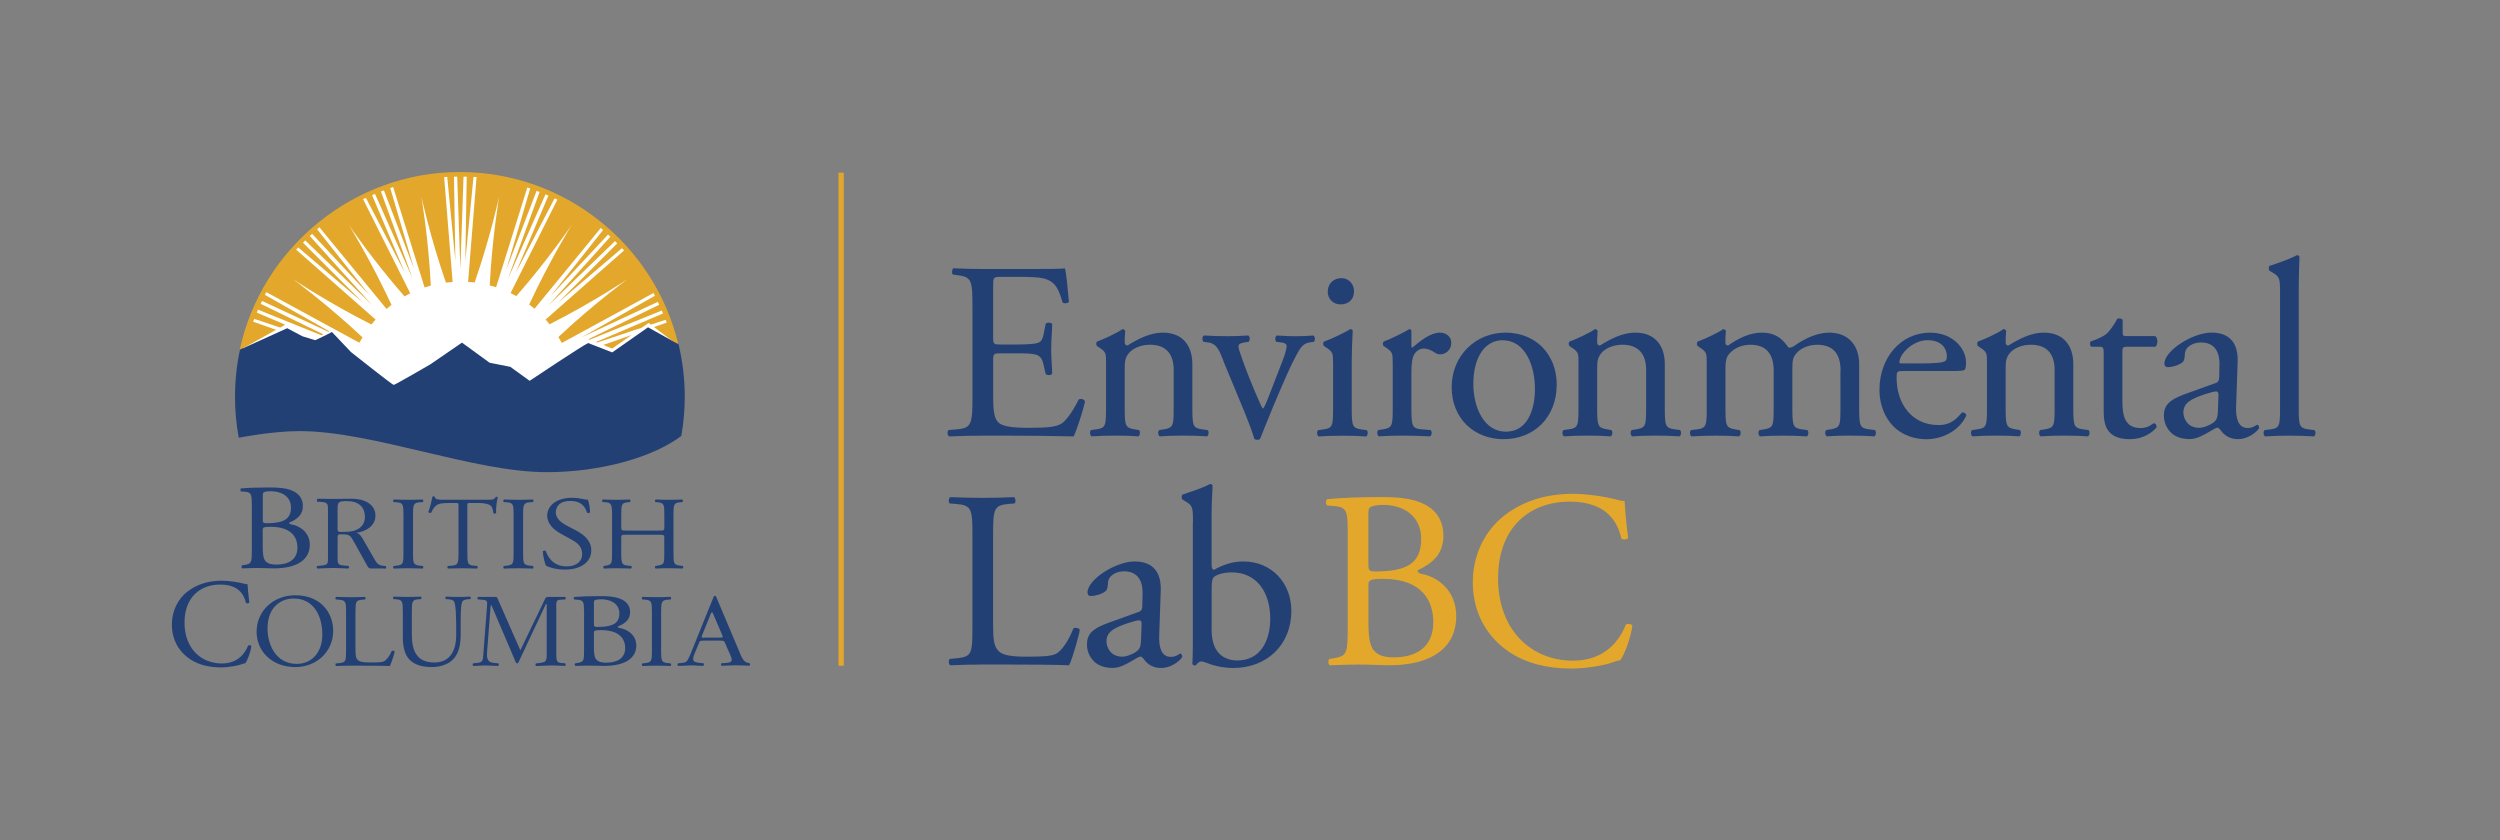 <?xml version="1.0" encoding="utf-8"?>
<!-- Generator: Adobe Illustrator 27.3.1, SVG Export Plug-In . SVG Version: 6.00 Build 0)  -->
<svg version="1.1" id="Program" xmlns="http://www.w3.org/2000/svg" xmlns:xlink="http://www.w3.org/1999/xlink" x="0px" y="0px"
	 width="338.631px" height="113.787px" viewBox="0 0 338.631 113.787"
	 style="enable-background:new 0 0 338.631 113.787;" xml:space="preserve">
<rect x="0" y="0" width="338.631" height="113.787" fill="#808080" stroke="none"/>
<style type="text/css">
	.st0{fill:none;}
	.st1{fill:#234075;}
	.st2{fill:#E3A82B;}
	.st3{fill:#FFFFFF;}
</style>
<rect class="st0" width="338.631" height="113.787"/>
<g>
	<g>
		<path class="st1" d="M131.719,41.569c0-3.556-0.069-4.069-2.087-4.306l-0.55-0.069
			c-0.206-0.138-0.137-0.75,0.069-0.856C130.619,36.406,131.781,36.438,133.188,36.438h6.431
			c2.188,0,4.206,0,4.619-0.1c0.206,0.581,0.412,3.044,0.55,4.55
			c-0.138,0.206-0.681,0.275-0.856,0.069c-0.513-1.606-0.819-2.806-2.6-3.25
			c-0.719-0.169-1.812-0.206-3.319-0.206h-2.463c-1.025,0-1.025,0.069-1.025,1.369
			v6.838c0,0.956,0.1,0.956,1.131,0.956h1.981c1.438,0,2.494-0.069,2.906-0.206
			c0.412-0.138,0.65-0.344,0.819-1.2l0.275-1.4
			c0.169-0.206,0.75-0.206,0.887,0.031c0,0.819-0.137,2.156-0.137,3.456
			c0,1.231,0.137,2.531,0.137,3.281c-0.137,0.237-0.719,0.237-0.887,0.031
			l-0.306-1.331c-0.137-0.613-0.375-1.131-1.062-1.3
			c-0.481-0.138-1.3-0.169-2.631-0.169H135.656c-1.025,0-1.131,0.031-1.131,0.925
			v4.825c0,1.812,0.1,2.975,0.65,3.556c0.413,0.413,1.131,0.788,4.137,0.788
			c2.631,0,3.625-0.138,4.375-0.513c0.613-0.344,1.538-1.537,2.425-3.319
			c0.238-0.169,0.719-0.069,0.856,0.237c-0.238,1.2-1.094,3.831-1.538,4.756
			c-3.075-0.069-6.119-0.1-9.162-0.1h-3.075c-1.469,0-2.631,0.031-4.65,0.1
			c-0.206-0.1-0.275-0.65-0.069-0.856l1.131-0.1
			c1.95-0.169,2.119-0.681,2.119-4.275v-12.312L131.719,41.569z"/>
		<path class="st1" d="M149.819,49.194c0-1.331,0-1.506-0.925-2.119l-0.306-0.206
			c-0.138-0.138-0.138-0.513,0.031-0.612c0.787-0.275,2.738-1.163,3.419-1.675
			c0.137,0,0.306,0.069,0.375,0.237c-0.069,0.788-0.069,1.3-0.069,1.606
			c0,0.206,0.137,0.375,0.375,0.375c1.438-0.888,3.044-1.744,4.788-1.744
			c2.837,0,4,1.95,4,4.237v5.881c0,2.463,0.069,2.806,1.3,2.975l0.75,0.1
			c0.238,0.169,0.169,0.75-0.069,0.856c-1.025-0.069-2.019-0.1-3.213-0.1
			s-2.256,0.031-3.181,0.1c-0.238-0.1-0.306-0.681-0.069-0.856l0.65-0.1
			c1.262-0.206,1.3-0.513,1.3-2.975v-5.094c0-1.95-0.887-3.387-3.213-3.387
			c-1.3,0-2.425,0.55-2.906,1.2c-0.444,0.581-0.513,1.062-0.513,2.05v5.231
			c0,2.463,0.069,2.769,1.3,2.975l0.613,0.1
			c0.238,0.169,0.169,0.75-0.069,0.856c-0.925-0.069-1.912-0.1-3.113-0.1
			c-1.2,0-2.256,0.031-3.212,0.1c-0.238-0.1-0.306-0.681-0.069-0.856
			l0.719-0.1c1.263-0.169,1.3-0.513,1.3-2.975v-5.987L149.819,49.194z"/>
		<path class="st1" d="M165.731,48.925c-0.513-1.262-0.819-2.362-2.05-2.531l-0.681-0.1
			c-0.206-0.275-0.169-0.75,0.1-0.856c0.856,0.069,2.05,0.1,3.213,0.1
			c0.925,0,1.606-0.031,2.769-0.1c0.238,0.138,0.275,0.681,0.031,0.856
			l-0.413,0.069c-1.063,0.169-1.094,0.344-0.75,1.369
			c0.788,2.362,1.775,4.756,2.563,6.531c0.306,0.681,0.444,0.994,0.55,1.094
			c0.138-0.1,0.375-0.581,0.65-1.3l1.95-5.025
			c0.481-1.2,0.613-1.912,0.613-2.119c0-0.306-0.206-0.444-0.613-0.513
			L172.875,46.3c-0.206-0.237-0.169-0.719,0.069-0.856
			c1.063,0.069,1.913,0.1,2.563,0.1c0.856,0,1.437-0.031,2.394-0.1
			c0.238,0.138,0.275,0.65,0.069,0.856l-0.513,0.069
			c-1.2,0.169-1.506,1.062-2.494,2.975c-0.481,0.925-2.6,5.881-3.144,7.287
			c-0.344,0.856-0.681,1.644-1.131,2.806c-0.069,0.1-0.206,0.138-0.344,0.138
			c-0.169,0-0.344-0.031-0.444-0.138c-0.275-0.956-0.788-2.294-1.3-3.556
			l-2.875-6.944L165.731,48.925z"/>
		<path class="st1" d="M180.562,49.194c0-1.331,0-1.506-0.925-2.119l-0.306-0.206
			c-0.137-0.138-0.137-0.513,0.031-0.612c0.788-0.275,2.738-1.163,3.525-1.675
			c0.169,0,0.306,0.069,0.344,0.206c-0.069,1.2-0.137,2.838-0.137,4.244v6.156
			c0,2.463,0.069,2.806,1.3,2.975l0.719,0.1
			c0.238,0.169,0.169,0.75-0.069,0.856c-1.025-0.069-2.019-0.1-3.213-0.1
			c-1.194,0-2.256,0.031-3.213,0.1c-0.238-0.1-0.306-0.681-0.069-0.856
			l0.719-0.1c1.262-0.169,1.3-0.513,1.3-2.975v-5.987L180.562,49.194z
			 M183.4,39.45c0,1.231-0.856,1.781-1.812,1.781c-1.063,0-1.744-0.788-1.744-1.713
			c0-1.131,0.819-1.844,1.85-1.844c1.031,0,1.712,0.819,1.712,1.781L183.4,39.45z"/>
		<path class="st1" d="M188.644,49.194c0-1.331,0-1.506-0.925-2.119l-0.306-0.206
			c-0.137-0.138-0.137-0.513,0.031-0.612c0.788-0.275,2.6-1.163,3.456-1.675
			c0.169,0.031,0.275,0.1,0.275,0.237v1.981c0,0.169,0.031,0.275,0.1,0.306
			c1.2-0.994,2.5-2.05,3.762-2.05c0.856,0,1.538,0.55,1.538,1.369
			c0,1.131-0.925,1.575-1.469,1.575c-0.344,0-0.512-0.1-0.75-0.237
			c-0.513-0.344-1.025-0.55-1.506-0.55c-0.55,0-0.956,0.306-1.231,0.681
			c-0.344,0.481-0.444,1.469-0.444,2.631v4.65c0,2.463,0.069,2.875,1.369,2.975
			L193.775,58.25c0.238,0.169,0.169,0.75-0.069,0.856
			c-1.606-0.069-2.6-0.1-3.794-0.1s-2.256,0.031-3.144,0.1
			c-0.238-0.1-0.306-0.681-0.069-0.856l0.65-0.1
			c1.262-0.206,1.3-0.512,1.3-2.975v-5.988L188.644,49.194z"/>
		<path class="st1" d="M210.856,52.137c0,4.275-2.944,7.35-7.213,7.35
			c-3.931,0-7.012-2.769-7.012-7.044s3.25-7.388,7.288-7.388
			s6.944,2.875,6.944,7.081L210.856,52.137z M203.5,46.087
			c-2.256,0-3.931,2.156-3.931,5.919c0,3.113,1.4,6.463,4.412,6.463
			s3.931-3.144,3.931-5.781C207.913,49.781,206.75,46.088,203.5,46.087z"/>
		<path class="st1" d="M213.812,49.194c0-1.331,0-1.506-0.925-2.119l-0.306-0.206
			c-0.137-0.138-0.137-0.513,0.031-0.612c0.788-0.275,2.738-1.163,3.419-1.675
			c0.137,0,0.306,0.069,0.375,0.237c-0.069,0.788-0.069,1.3-0.069,1.606
			c0,0.206,0.137,0.375,0.375,0.375c1.438-0.888,3.044-1.744,4.788-1.744
			c2.838,0,4,1.95,4,4.237v5.881c0,2.463,0.069,2.806,1.3,2.975l0.75,0.1
			c0.237,0.169,0.169,0.75-0.069,0.856c-1.025-0.069-2.019-0.1-3.212-0.1
			c-1.194,0-2.256,0.031-3.181,0.1c-0.238-0.1-0.306-0.681-0.069-0.856
			l0.65-0.1c1.262-0.206,1.3-0.513,1.3-2.975v-5.094
			c0-1.95-0.887-3.387-3.213-3.387c-1.3,0-2.425,0.55-2.906,1.2
			c-0.444,0.581-0.512,1.062-0.512,2.05v5.231c0,2.463,0.069,2.769,1.3,2.975
			L218.25,58.25c0.238,0.169,0.169,0.75-0.069,0.856
			c-0.925-0.069-1.913-0.1-3.113-0.1s-2.256,0.031-3.213,0.1
			c-0.238-0.1-0.306-0.681-0.069-0.856l0.719-0.1
			c1.262-0.169,1.3-0.513,1.3-2.975v-5.987L213.812,49.194z"/>
		<path class="st1" d="M249.312,50.225c0-2.325-1.025-3.525-3.181-3.525
			c-1.3,0-2.363,0.581-2.838,1.2c-0.413,0.512-0.513,0.856-0.513,2.05v5.231
			c0,2.463,0.069,2.806,1.3,2.975l0.719,0.1
			c0.238,0.169,0.169,0.75-0.069,0.856c-1.025-0.069-2.019-0.1-3.213-0.1
			c-1.194,0-2.156,0.031-3.113,0.1c-0.238-0.1-0.306-0.681-0.069-0.856
			l0.613-0.1c1.262-0.206,1.3-0.512,1.3-2.975v-4.956
			c0-2.294-1.025-3.525-3.144-3.525c-1.4,0-2.363,0.619-2.875,1.231
			c-0.344,0.413-0.513,0.856-0.513,1.95v5.3c0,2.463,0.069,2.769,1.3,2.975
			l0.613,0.1c0.237,0.169,0.169,0.75-0.069,0.856
			c-0.925-0.069-1.912-0.1-3.113-0.1c-1.2,0-2.256,0.031-3.319,0.1
			c-0.238-0.1-0.306-0.681-0.069-0.856l0.819-0.1
			c1.262-0.169,1.3-0.513,1.3-2.975v-5.987c0-1.331,0-1.506-0.925-2.119
			l-0.306-0.206c-0.137-0.137-0.137-0.512,0.031-0.612
			c0.788-0.275,2.738-1.163,3.419-1.675c0.137,0,0.306,0.069,0.375,0.237
			c-0.069,0.788-0.069,1.3-0.069,1.606c0,0.206,0.137,0.375,0.375,0.375
			c1.3-0.925,2.906-1.744,4.55-1.744s2.669,0.613,3.625,2.019
			c0.306,0.069,0.55-0.069,0.856-0.275c1.369-0.956,3.044-1.744,4.65-1.744
			c2.738,0,4.069,1.881,4.069,4.237v5.881c0,2.463,0.069,2.806,1.3,2.975
			l0.819,0.1c0.238,0.169,0.169,0.75-0.069,0.856
			c-1.131-0.069-2.119-0.1-3.319-0.1c-1.2,0-2.156,0.031-3.113,0.1
			c-0.238-0.1-0.306-0.681-0.069-0.856l0.613-0.1
			c1.269-0.206,1.3-0.513,1.3-2.975V50.219L249.312,50.225z"/>
		<path class="st1" d="M257.825,50.256c-0.887,0-0.925,0.069-0.925,0.925
			c0,3.456,2.019,6.394,5.675,6.394c1.131,0,2.087-0.344,3.144-1.675
			c0.344-0.1,0.581,0.1,0.619,0.413c-1.131,2.325-3.594,3.181-5.369,3.181
			c-2.225,0-3.969-0.956-4.956-2.256c-1.025-1.331-1.438-2.944-1.438-4.444
			c0-4.206,2.769-7.731,6.875-7.731c2.944,0,4.856,2.019,4.856,4.069
			c0,0.481-0.069,0.75-0.137,0.888c-0.1,0.206-0.581,0.237-2.019,0.237h-6.325
			V50.256z M259.944,49.231c2.531,0,3.281-0.138,3.556-0.344
			c0.1-0.069,0.206-0.206,0.206-0.65c0-0.956-0.65-2.156-2.631-2.156
			c-1.981,0-3.763,1.85-3.794,2.975c0,0.069,0,0.169,0.237,0.169h2.425V49.231z"/>
		<path class="st1" d="M269.144,49.194c0-1.331,0-1.506-0.925-2.119l-0.306-0.206
			c-0.138-0.138-0.138-0.513,0.031-0.612c0.788-0.275,2.737-1.163,3.419-1.675
			c0.138,0,0.306,0.069,0.375,0.237c-0.069,0.788-0.069,1.3-0.069,1.606
			c0,0.206,0.138,0.375,0.375,0.375c1.438-0.888,3.044-1.744,4.788-1.744
			c2.837,0,4,1.95,4,4.237v5.881c0,2.463,0.069,2.806,1.3,2.975l0.75,0.1
			c0.238,0.169,0.169,0.75-0.069,0.856c-1.025-0.069-2.019-0.1-3.213-0.1
			s-2.256,0.031-3.181,0.1c-0.237-0.1-0.306-0.681-0.069-0.856l0.65-0.1
			c1.262-0.206,1.3-0.513,1.3-2.975v-5.094c0-1.95-0.888-3.387-3.212-3.387
			c-1.3,0-2.431,0.55-2.906,1.2c-0.444,0.581-0.513,1.062-0.513,2.05v5.231
			c0,2.463,0.069,2.769,1.3,2.975l0.613,0.1
			c0.237,0.169,0.169,0.75-0.069,0.856c-0.925-0.069-1.913-0.1-3.112-0.1
			c-1.2,0-2.256,0.031-3.213,0.1c-0.237-0.1-0.306-0.681-0.069-0.856
			l0.719-0.1c1.263-0.169,1.3-0.513,1.3-2.975v-5.987L269.144,49.194z"/>
		<path class="st1" d="M288.1,46.975c-0.581,0-0.619,0.1-0.619,0.819V54.188
			c0,1.981,0.237,3.794,2.494,3.794c0.344,0,0.65-0.069,0.925-0.169
			c0.306-0.1,0.75-0.481,0.856-0.481c0.275,0,0.413,0.375,0.344,0.581
			c-0.612,0.719-1.844,1.575-3.594,1.575c-2.944,0-3.556-1.644-3.556-3.694v-7.831
			c0-0.925-0.031-0.994-0.719-0.994h-0.956c-0.206-0.138-0.238-0.513-0.1-0.719
			c0.994-0.306,1.85-0.75,2.188-1.062c0.444-0.413,1.094-1.331,1.438-2.019
			c0.169-0.069,0.581-0.069,0.719,0.169V44.875c0,0.613,0.031,0.65,0.619,0.65h3.794
			c0.413,0.306,0.344,1.231,0.031,1.438h-3.862L288.1,46.975z"/>
		<path class="st1" d="M300.019,51.931c0.513-0.169,0.581-0.481,0.581-0.994l0.031-1.575
			c0.031-1.262-0.375-2.975-2.494-2.975c-0.956,0-2.119,0.481-2.188,1.537
			c-0.031,0.55-0.069,0.956-0.344,1.163c-0.513,0.413-1.438,0.65-1.95,0.65
			c-0.306,0-0.481-0.169-0.481-0.481c0-1.781,3.862-4.206,6.362-4.206
			s3.656,1.438,3.556,4L302.888,55c-0.069,1.575,0.238,2.975,1.575,2.975
			c0.344,0,0.65-0.1,0.856-0.206c0.169-0.1,0.344-0.237,0.444-0.237
			C305.9,57.531,306,57.738,306,57.975c0,0.169-1.2,1.506-2.875,1.506
			c-0.819,0-1.644-0.306-2.225-1.062c-0.137-0.206-0.344-0.481-0.55-0.481
			c-0.238,0-0.65,0.306-1.331,0.681c-0.75,0.413-1.506,0.856-2.462,0.856
			s-1.812-0.275-2.394-0.787c-0.65-0.581-1.062-1.438-1.062-2.394
			c0-1.331,0.65-2.119,2.837-2.906l4.069-1.469L300.019,51.931z M297.894,57.95
			c0.681,0,1.744-0.513,2.088-0.856c0.412-0.413,0.412-0.888,0.444-1.606
			l0.069-2.019c0-0.375-0.138-0.444-0.344-0.444s-0.788,0.138-1.4,0.344
			c-2.019,0.681-3.006,1.2-3.006,2.531c0,0.581,0.413,2.05,2.156,2.05H297.894z"
			/>
		<path class="st1" d="M311.369,55.181c0,2.463,0.069,2.806,1.3,2.975l0.819,0.1
			c0.238,0.169,0.169,0.75-0.069,0.856c-1.131-0.069-2.119-0.1-3.319-0.1
			s-2.256,0.031-3.281,0.1c-0.238-0.1-0.306-0.681-0.069-0.856l0.788-0.1
			c1.263-0.169,1.3-0.512,1.3-2.975V39.725c0-2.019-0.031-2.225-1.063-2.838
			l-0.344-0.206c-0.169-0.1-0.169-0.581,0-0.681
			c0.856-0.275,2.462-0.787,3.694-1.438c0.138,0,0.275,0.069,0.344,0.206
			c-0.031,1.025-0.1,2.738-0.1,4.237V55.181z"/>
		<path class="st1" d="M131.719,72.569c0-3.594-0.069-4.137-2.225-4.306l-0.856-0.069
			c-0.206-0.137-0.138-0.75,0.069-0.856C130.619,67.406,131.781,67.438,133.15,67.438
			c1.369,0,2.494-0.031,4.206-0.1c0.206,0.1,0.275,0.719,0.069,0.856
			l-0.819,0.069c-2.019,0.169-2.088,0.719-2.088,4.306V84.469
			c0,2.156,0.1,3.044,0.719,3.694c0.375,0.375,1.025,0.787,3.725,0.787
			c2.906,0,3.625-0.138,4.175-0.444c0.681-0.413,1.575-1.644,2.256-3.387
			c0.206-0.169,0.856-0.031,0.856,0.206c0,0.375-0.956,3.862-1.438,4.787
			c-1.744-0.069-4.994-0.1-8.512-0.1H133.156c-1.438,0-2.531,0.031-4.444,0.1
			c-0.206-0.1-0.275-0.65-0.069-0.856l1.025-0.1
			c1.981-0.206,2.05-0.681,2.05-4.275V72.569z"/>
		<path class="st1" d="M154.15,82.931c0.513-0.169,0.581-0.481,0.581-0.994l0.031-1.575
			c0.031-1.262-0.375-2.975-2.494-2.975c-0.956,0-2.119,0.481-2.188,1.538
			c-0.031,0.55-0.069,0.956-0.344,1.162c-0.512,0.412-1.438,0.65-1.95,0.65
			c-0.306,0-0.481-0.169-0.481-0.481c0-1.781,3.862-4.206,6.363-4.206
			s3.656,1.438,3.556,4l-0.206,5.95c-0.069,1.575,0.238,2.975,1.575,2.975
			c0.344,0,0.65-0.1,0.856-0.206c0.169-0.1,0.344-0.238,0.444-0.238
			c0.137,0,0.237,0.206,0.237,0.444c0,0.169-1.2,1.506-2.875,1.506
			c-0.819,0-1.644-0.306-2.225-1.062c-0.138-0.206-0.344-0.481-0.55-0.481
			c-0.237,0-0.65,0.306-1.331,0.681c-0.75,0.412-1.506,0.856-2.463,0.856
			s-1.812-0.275-2.394-0.787c-0.65-0.581-1.062-1.438-1.062-2.394
			c0-1.331,0.65-2.119,2.837-2.906l4.069-1.469L154.15,82.931z M152.031,88.95
			c0.681,0,1.744-0.513,2.087-0.856c0.413-0.412,0.413-0.887,0.444-1.606
			l0.069-2.019c0-0.375-0.138-0.444-0.344-0.444c-0.206,0-0.788,0.138-1.4,0.344
			c-2.019,0.681-3.012,1.2-3.012,2.531c0,0.581,0.412,2.05,2.156,2.05H152.031z"
			/>
		<path class="st1" d="M161.588,70.719c0-2.019-0.031-2.225-1.063-2.838l-0.344-0.206
			c-0.169-0.1-0.169-0.581,0-0.681c0.788-0.306,2.425-0.75,3.725-1.438
			c0.137,0,0.275,0.069,0.344,0.206C164.181,66.963,164.112,68.5,164.112,70v6.462
			c0,0.581,0.138,0.719,0.344,0.719c0.888-0.513,2.256-1.131,3.931-1.131
			c3.9,0,6.531,2.944,6.531,6.7c0,4.55-3.281,7.731-7.869,7.731
			c-1.262,0-2.225-0.238-2.906-0.444c-0.719-0.238-1.162-0.444-1.437-0.444
			c-0.275,0-0.55,0.275-0.719,0.513c-0.031,0.031-0.069,0.031-0.138,0.031
			c-0.137,0-0.275-0.069-0.344-0.206c0.031-0.481,0.069-1.131,0.069-2.906v-16.312
			L161.588,70.719z M164.119,85.356c0,1.2,0.275,2.256,0.856,2.975
			c0.581,0.719,1.506,1.131,2.6,1.131c3.213,0,4.481-2.738,4.481-5.675
			c0-3.525-1.812-6.256-5.2-6.256c-1.025,0-1.85,0.237-2.325,0.55
			c-0.344,0.237-0.413,0.613-0.413,1.95v5.337V85.356z"/>
		<path class="st2" d="M182.55,71.881c0-2.531-0.137-3.181-1.675-3.319l-1.094-0.1
			c-0.275-0.206-0.238-0.719,0.037-0.856c1.844-0.169,4.169-0.275,7.35-0.275
			c2.156,0,4.206,0.169,5.744,0.956c1.469,0.719,2.6,2.087,2.6,4.275
			c0,2.463-1.438,3.725-3.488,4.688c0,0.344,0.275,0.444,0.65,0.513
			c1.85,0.344,4.581,2.05,4.581,5.713c0,3.969-2.944,6.637-9.094,6.637
			c-0.994,0-2.669-0.1-4.106-0.1s-2.669,0.069-3.931,0.1
			c-0.206-0.1-0.275-0.65-0.069-0.856l0.613-0.1
			c1.812-0.306,1.881-0.681,1.881-4.275V71.887L182.55,71.881z M185.356,76.431
			c0,0.956,0.031,1.025,1.775,0.956C190.619,77.25,192.5,76.225,192.5,73.012
			c0-3.212-2.494-4.619-5.094-4.619c-0.75,0-1.262,0.069-1.575,0.206
			c-0.344,0.1-0.481,0.275-0.481,0.888v6.944H185.356z M185.356,84.362
			c0,1.231,0.069,2.975,0.719,3.725c0.65,0.787,1.675,0.956,2.7,0.956
			c3.044,0,5.369-1.369,5.369-4.787c0-2.7-1.369-5.85-6.806-5.85
			c-1.844,0-1.981,0.206-1.981,0.887v5.062L185.356,84.362z"/>
		<path class="st2" d="M203.819,69.794c2.5-1.95,5.675-2.906,9.231-2.906
			c1.844,0,4.444,0.375,6.05,0.819c0.413,0.1,0.65,0.169,0.956,0.138
			c0.031,0.787,0.206,2.944,0.481,5.025c-0.169,0.238-0.681,0.275-0.925,0.069
			c-0.512-2.325-2.05-4.994-7.012-4.994c-5.231,0-9.681,3.319-9.681,10.394
			c0,7.075,4.55,11.15,10.156,11.15c4.413,0,6.363-2.875,7.15-4.888
			c0.238-0.169,0.75-0.1,0.888,0.137c-0.238,1.781-1.131,4.038-1.644,4.688
			c-0.412,0.069-0.819,0.206-1.2,0.344c-0.75,0.275-3.213,0.787-5.406,0.787
			c-3.075,0-6.019-0.613-8.512-2.294c-2.738-1.881-4.856-4.994-4.856-9.406
			c0-3.794,1.712-7.044,4.306-9.062L203.819,69.794z"/>
	</g>
	<g>
		<rect id="Ruled_Line" x="113.581" y="23.387" class="st2" width="0.706" height="66.781"/>
		<g id="BC_ID">
			<g id="British_Columbia">
				<path id="A" class="st1" d="M101.525,89.85l-0.05-0.044
					c-0.081-0.006-0.15-0.019-0.212-0.031c-0.606-0.138-0.844-0.869-1.069-1.388
					l-3.125-7.406c-0.031-0.087-0.094-0.281-0.219-0.281
					c-0.169,0-0.219,0.206-0.262,0.325l-2.987,7.387
					c-0.106,0.281-0.387,0.956-0.588,1.163c-0.156,0.156-0.356,0.188-0.569,0.212
					c0,0-0.169,0.019-0.25,0.025l-0.369,0.038c-0.094,0.087-0.062,0.306,0.031,0.35
					c0.206-0.006,0.575-0.019,0.575-0.019c0.406,0,0.819-0.056,1.225-0.056
					c0.344,0,0.688,0.038,1.031,0.05c0,0,0.369,0.013,0.575,0.019
					c0.094-0.044,0.125-0.269,0.031-0.35L94.906,89.8
					c-0.075-0.006-0.212-0.019-0.212-0.019c-0.356-0.037-0.806-0.106-0.806-0.5
					c0-0.269,0.125-0.575,0.219-0.812l0.463-1.106c0.231-0.531,0.137-0.588,0.756-0.588
					h2.106c0.744,0,0.638,0,0.963,0.75l0.494,1.119
					c0.075,0.194,0.219,0.519,0.219,0.725c0,0.369-0.406,0.394-0.781,0.425
					c0,0-0.125,0.013-0.231,0.019l-0.375,0.025c-0.094,0.081-0.063,0.306,0.031,0.35
					c0.206-0.006,0.581-0.025,0.581-0.025c0.438-0.019,0.881-0.05,1.313-0.05
					c0.544,0,1.088,0.037,1.625,0.05l0,0c0.175,0,0.025,0.013,0.231,0.019
					c0.094-0.044,0.125-0.269,0.031-0.35L101.525,89.85z M97.425,86.369h-1.825
					c-0.063,0-0.569,0.063-0.569-0.088c0-0.044,0.031-0.131,0.05-0.181l1.094-2.712
					c0.031-0.075,0.144-0.444,0.269-0.444c0.094,0,0.225,0.387,0.256,0.444
					l1.081,2.531c0,0,0.112,0.269,0.112,0.325c0,0.162-0.363,0.119-0.463,0.119
					L97.425,86.369z"/>
				<path id="I" class="st1" d="M88.306,83.025c0-1.488-0.031-1.731-0.925-1.8L87,81.194
					c-0.094-0.056-0.063-0.306,0.031-0.35c0.756,0.025,1.275,0.044,1.912,0.044
					s1.125-0.012,1.881-0.044c0.094,0.044,0.119,0.294,0.031,0.35l-0.381,0.031
					c-0.894,0.069-0.925,0.306-0.925,1.8v5.006c0,1.488,0.031,1.688,0.925,1.787
					l0.381,0.044c0.094,0.056,0.062,0.306-0.031,0.35
					c-0.756-0.025-1.275-0.044-1.881-0.044c-0.638,0-1.156,0.012-1.912,0.044
					C86.938,90.169,86.912,89.944,87,89.863l0.381-0.044
					c0.894-0.1,0.925-0.294,0.925-1.787V83.025z"/>
				<path id="B" class="st1" d="M79.1,82.625c0-1.05-0.069-1.319-0.806-1.375l-0.525-0.05
					c-0.062-0.056-0.094-0.337,0.019-0.344c0.887-0.069,2.013-0.112,3.544-0.112
					c1.038,0,2.025,0.069,2.769,0.4c0.706,0.3,1.25,0.869,1.25,1.775
					c0,1.025-0.694,1.55-1.681,1.944c0,0.144,0.131,0.181,0.312,0.212
					c0.887,0.144,2.206,0.85,2.206,2.369c0,1.644-1.419,2.756-4.381,2.756
					c-0.475,0-1.281-0.044-1.975-0.044s-1.281,0.031-1.894,0.044
					c-0.1-0.044-0.131-0.269-0.031-0.356l0.3-0.044
					c0.875-0.131,0.906-0.281,0.906-1.775v-5.394L79.1,82.625z M80.45,84.512
					c0,0.4,0.019,0.425,0.856,0.4c1.681-0.056,2.588-0.481,2.588-1.819
					c0-1.338-1.2-1.919-2.456-1.919c-0.363,0-0.606,0.031-0.756,0.088
					c-0.162,0.044-0.231,0.112-0.231,0.369v2.881V84.512z M80.45,87.812
					c0,0.513,0.031,1.237,0.344,1.55c0.312,0.325,0.806,0.4,1.3,0.4
					c1.463,0,2.588-0.569,2.588-1.987c0-1.119-0.656-2.425-3.275-2.425
					c-0.887,0-0.956,0.088-0.956,0.369v2.1V87.812z"/>
				<path id="M" class="st1" d="M76.175,89.812c-0.081-0.006-0.225-0.019-0.225-0.019
					c-0.162-0.019-0.306-0.037-0.419-0.162c-0.194-0.206-0.181-0.806-0.181-1.044
					v-6.162c0-0.269-0.062-0.85,0.131-1.056c0.1-0.112,0.306-0.131,0.488-0.138
					l0,0c0.112-0.006,0.112-0.006,0.212-0.012l0.388-0.025
					c0.094-0.056,0.062-0.312-0.031-0.35c-0.206,0.006-0.4,0-0.575,0.013h-1.656
					c-0.181,0-0.344,0-0.444,0.194l-3.381,7.037l-2.988-6.8
					c-0.1-0.238-0.113-0.431-0.425-0.431h-1.725c-0.181,0-0.381,0-0.588-0.013
					c-0.094,0.044-0.125,0.294-0.031,0.35l0.387,0.025
					c0.081,0.006,0.225,0.019,0.225,0.019c0.65,0.044,0.688,0.188,0.631,0.869
					l-0.506,6.606c-0.044,0.663-0.081,1.012-0.775,1.075
					c0,0-0.15,0.019-0.225,0.025l-0.387,0.044c-0.094,0.081-0.062,0.306,0.031,0.35
					c0.206-0.006,0.569-0.019,0.569-0.019c0.35-0.019,0.713-0.05,1.069-0.05
					c0.388,0,0.775,0.037,1.163,0.05l0,0c0.181,0,0.369,0.012,0.575,0.019
					c0.094-0.044,0.125-0.269,0.031-0.35L67.125,89.812
					c-0.1-0.006-0.219-0.019-0.219-0.019c-1-0.069-0.981-0.775-0.919-1.644
					l0.475-6.144h0.113l3.231,7.562c0.031,0.106,0.081,0.281,0.244,0.281
					c0.15,0,0.194-0.162,0.244-0.269L73.938,81.825h0.112v6.756
					c0,0.269,0.031,0.819-0.244,1.031C73.662,89.719,73.188,89.787,73.188,89.787
					c-0.062,0.012-0.131,0.019-0.213,0.031l-0.387,0.044
					c-0.094,0.088-0.062,0.306,0.031,0.35c0.206-0.006,0.569-0.019,0.569-0.019
					c0.531-0.012,1.069-0.056,1.606-0.056c0.388,0,1.144,0.037,1.144,0.037
					c0.181,0,0.387,0.025,0.594,0.031c0.094-0.044,0.125-0.269,0.031-0.35
					l-0.388-0.044L76.175,89.812z"/>
				<path id="U" class="st1" d="M61.781,84.381c0-0.869-0.031-2.487-0.281-2.913
					c-0.106-0.169-0.375-0.269-0.744-0.294l-0.375-0.025
					c-0.087-0.1-0.062-0.281,0.031-0.337c0.569,0.025,1.119,0.044,1.7,0.044
					c0.625,0,1.031-0.013,1.562-0.044c0.119,0.069,0.106,0.25,0.031,0.337l-0.356,0.025
					c-0.375,0.031-0.656,0.156-0.744,0.337c-0.206,0.463-0.206,2.081-0.206,2.869
					v1.587c0,1.225-0.206,2.519-1.044,3.363c-0.637,0.662-1.744,1.025-2.844,1.025
					c-1.031,0-2.056-0.181-2.787-0.775C54.938,88.962,54.562,87.937,54.562,86.262v-3.319
					c0-1.462-0.031-1.7-0.894-1.769l-0.375-0.025
					c-0.088-0.056-0.062-0.294,0.031-0.337c0.744,0.025,1.25,0.044,1.85,0.044
					s1.1-0.013,1.831-0.044c0.087,0.044,0.119,0.281,0.031,0.337l-0.356,0.025
					c-0.862,0.069-0.894,0.312-0.894,1.769v3.037c0,2.262,0.744,3.756,3.025,3.756
					c2.162,0,2.981-1.6,2.981-3.737v-1.619L61.781,84.381z"/>
				<path id="L" class="st1" d="M46.881,83c0-1.475-0.031-1.7-1.006-1.769l-0.388-0.031
					c-0.094-0.056-0.062-0.306,0.031-0.35c0.869,0.025,1.394,0.044,2.012,0.044
					c0.619,0,1.131-0.012,1.9-0.044c0.094,0.044,0.125,0.294,0.031,0.35
					l-0.369,0.031C48.181,81.3,48.15,81.525,48.15,83v4.894
					c0,0.887,0.044,1.25,0.325,1.519c0.169,0.156,0.462,0.325,1.688,0.325
					c1.312,0,1.638-0.056,1.887-0.181c0.306-0.169,0.712-0.675,1.019-1.394
					c0.094-0.069,0.388-0.012,0.388,0.081c0,0.156-0.431,1.587-0.65,1.969
					c-0.788-0.025-2.256-0.044-3.85-0.044H47.531c-0.65,0-1.144,0.013-2.012,0.044
					c-0.094-0.044-0.125-0.269-0.031-0.35l0.462-0.044
					C46.844,89.731,46.875,89.538,46.875,88.063V83H46.881z"/>
				<path id="O" class="st1" d="M34.756,85.594c0-2.812,2.213-4.963,5.256-4.963
					c3.406,0,5.119,2.35,5.119,4.819c0,2.838-2.275,4.906-5.119,4.906
					c-3.275,0-5.256-2.238-5.256-4.762L34.756,85.594z M43.656,85.887
					c0-2.319-1.075-4.819-3.894-4.819c-1.538,0-3.525,1-3.525,4.075
					c0,2.081,1.062,4.781,3.969,4.781c1.769,0,3.456-1.263,3.456-4.038L43.656,85.887z"/>
				<path id="C" class="st1" d="M25.444,80.1C26.688,79.131,28.269,78.656,30.044,78.656
					c0.919,0,2.212,0.188,3.013,0.406c0.206,0.05,0.325,0.087,0.475,0.069
					c0.019,0.387,0.1,1.456,0.237,2.494c-0.087,0.119-0.338,0.138-0.463,0.031
					C33.05,80.5,32.287,79.181,29.812,79.181c-2.606,0-4.819,1.644-4.819,5.156
					s2.263,5.531,5.056,5.531c2.2,0,3.169-1.425,3.556-2.425
					c0.119-0.081,0.375-0.05,0.444,0.069c-0.119,0.881-0.562,2-0.819,2.325
					c-0.206,0.031-0.406,0.1-0.594,0.169c-0.375,0.137-1.6,0.394-2.694,0.394
					c-1.531,0-3-0.306-4.244-1.138c-1.363-0.931-2.419-2.475-2.419-4.669
					c0-1.881,0.85-3.494,2.144-4.5L25.444,80.1z"/>
				<path id="H" class="st1" d="M84.906,72.431c-0.725,0-0.756,0.031-0.756,0.45v1.981
					c0,1.475,0.075,1.675,0.925,1.756l0.438,0.044
					c0.087,0.056,0.062,0.306-0.031,0.35c-0.819-0.025-1.331-0.044-1.919-0.044
					c-0.65,0-1.162,0.031-1.756,0.044c-0.094-0.044-0.119-0.269-0.031-0.35
					l0.256-0.044c0.85-0.144,0.875-0.281,0.875-1.756v-5.062
					c0-1.475-0.106-1.713-0.894-1.769l-0.394-0.025
					c-0.088-0.056-0.062-0.312,0.031-0.35c0.744,0.012,1.256,0.044,1.906,0.044
					c0.588,0,1.106-0.012,1.756-0.044c0.094,0.044,0.119,0.294,0.031,0.35
					L85.056,68.031c-0.875,0.081-0.906,0.294-0.906,1.769v1.619
					c0,0.438,0.031,0.45,0.756,0.45h4.325c0.725,0,0.756-0.013,0.756-0.45v-1.619
					c0-1.475-0.031-1.688-0.925-1.769l-0.288-0.025c-0.094-0.056-0.062-0.312,0.031-0.35
					c0.694,0.025,1.213,0.044,1.831,0.044s1.106-0.012,1.781-0.044
					c0.094,0.044,0.119,0.294,0.031,0.35L92.131,68.031
					c-0.875,0.081-0.906,0.294-0.906,1.769v5.062c0,1.475,0.031,1.656,0.906,1.756
					l0.362,0.044c0.088,0.056,0.063,0.306-0.031,0.35
					c-0.725-0.025-1.237-0.044-1.831-0.044c-0.619,0-1.162,0.012-1.831,0.044
					c-0.094-0.044-0.119-0.269-0.031-0.35l0.287-0.044
					c0.925-0.144,0.925-0.281,0.925-1.756v-1.981c0-0.419-0.031-0.45-0.756-0.45
					h-4.325H84.906z"/>
				<path id="S" class="st1" d="M76.562,77.156c-1.394,0-2.275-0.363-2.588-0.519
					c-0.2-0.312-0.412-1.306-0.45-1.969c0.081-0.1,0.331-0.125,0.4-0.044
					c0.25,0.719,0.925,2.094,2.85,2.094c1.394,0,2.075-0.775,2.075-1.619
					c0-0.619-0.15-1.306-1.363-1.969l-1.575-0.869
					C75.081,71.8,74.119,71,74.119,69.844c0-1.337,1.231-2.419,3.381-2.419
					c0.512,0,1.113,0.088,1.544,0.181c0.219,0.056,0.45,0.081,0.581,0.081
					c0.15,0.338,0.3,1.125,0.3,1.713c-0.069,0.087-0.331,0.125-0.413,0.044
					c-0.219-0.675-0.662-1.588-2.256-1.588c-1.594,0-1.975,0.912-1.975,1.562
					c0,0.812,0.794,1.406,1.412,1.731l1.325,0.7
					c1.044,0.55,2.075,1.363,2.075,2.7c0,1.544-1.375,2.6-3.531,2.6L76.562,77.156
					z"/>
				<path id="I-2" class="st1" d="M69.569,69.831c0-1.488-0.031-1.731-0.95-1.8l-0.388-0.025
					c-0.094-0.056-0.062-0.312,0.031-0.35c0.781,0.025,1.312,0.044,1.969,0.044
					c0.656,0,1.156-0.012,1.937-0.044c0.094,0.044,0.125,0.294,0.031,0.35
					L71.806,68.031c-0.919,0.069-0.95,0.306-0.95,1.8v5.006
					c0,1.488,0.031,1.688,0.95,1.787l0.394,0.044
					c0.094,0.056,0.062,0.306-0.031,0.35c-0.781-0.025-1.312-0.044-1.937-0.044
					c-0.656,0-1.188,0.012-1.969,0.044c-0.094-0.044-0.125-0.269-0.031-0.35
					L68.619,76.625c0.919-0.1,0.95-0.294,0.95-1.787V69.831z"/>
				<path id="T" class="st1" d="M63.306,74.863c0,1.475,0.031,1.687,0.875,1.756l0.469,0.044
					c0.088,0.056,0.056,0.306-0.031,0.35c-0.831-0.025-1.331-0.044-1.912-0.044
					c-0.581,0-1.094,0.012-2.031,0.044c-0.088-0.044-0.119-0.281,0-0.35l0.525-0.044
					c0.831-0.069,0.906-0.281,0.906-1.756v-6.281c0-0.437,0-0.45-0.438-0.45h-0.806
					c-0.631,0-1.431,0.025-1.8,0.35c-0.35,0.306-0.494,0.619-0.656,0.969
					c-0.119,0.081-0.319,0.012-0.381-0.1c0.231-0.631,0.456-1.531,0.556-2.094
					c0.044-0.025,0.231-0.044,0.281,0c0.088,0.45,0.569,0.437,1.244,0.437h5.919
					c0.788,0,0.919-0.031,1.137-0.394c0.075-0.025,0.231-0.012,0.263,0.044
					c-0.163,0.575-0.263,1.713-0.219,2.138c-0.056,0.112-0.306,0.112-0.381,0.025
					c-0.044-0.35-0.144-0.869-0.369-1.025c-0.338-0.238-0.894-0.35-1.694-0.35
					h-1.038c-0.437,0-0.425,0.012-0.425,0.475v6.256H63.306z"/>
				<path id="I-3" class="st1" d="M54.65,69.831c0-1.488-0.031-1.731-0.95-1.8L53.312,68.006
					c-0.094-0.056-0.062-0.312,0.031-0.35c0.781,0.025,1.312,0.044,1.969,0.044
					c0.656,0,1.156-0.012,1.938-0.044c0.094,0.044,0.125,0.294,0.031,0.35
					L56.894,68.031c-0.919,0.069-0.95,0.306-0.95,1.8v5.006
					c0,1.488,0.031,1.688,0.95,1.787l0.388,0.044
					c0.094,0.056,0.062,0.306-0.031,0.35c-0.781-0.025-1.312-0.044-1.938-0.044
					c-0.656,0-1.188,0.012-1.969,0.044C53.25,76.975,53.219,76.75,53.312,76.669L53.7,76.625
					c0.919-0.1,0.95-0.294,0.95-1.787V69.831z"/>
				<path id="R" class="st1" d="M52.263,76.663L51.875,76.631
					c-0.081-0.006-0.15-0.019-0.212-0.031C51.094,76.5,50.863,75.987,50.594,75.519
					l-1.35-2.35c-0.231-0.394-0.481-0.919-1.019-0.994
					c1.381-0.169,2.631-0.963,2.631-2.331c0-1.581-1.569-2.287-3.15-2.287
					c-0.95,0-1.813,0.025-2.781,0.025c-0.531,0-1.169-0.025-1.7-0.025
					c-0.294,0-0.3,0.062-0.3,0.225c0,0.244,0.1,0.175,0.419,0.194
					c1.125,0.062,1.081,0.275,1.081,1.238v6.162c0,0.881,0.075,1.144-0.85,1.225
					c0,0-0.144,0.012-0.225,0.025l-0.394,0.037c-0.094,0.081-0.062,0.306,0.031,0.35
					c0.206-0.006,0.575-0.025,0.575-0.025c0.513-0.012,1.025-0.056,1.537-0.056
					s1.006,0.037,1.513,0.056l0,0c0.181,0.006,0.369,0.012,0.575,0.019
					c0.094-0.044,0.125-0.269,0.031-0.35l-0.394-0.037
					c-0.081-0.006-0.219-0.019-0.219-0.019c-0.938-0.062-0.875-0.325-0.875-1.231v-2.319
					c0-0.138-0.019-0.5,0.081-0.6c0.081-0.094,0.231-0.075,0.369-0.075
					c1.269,0,1.25,0.119,1.85,1.175l1.631,2.938
					c0.131,0.225,0.231,0.512,0.569,0.512h1.419c0.181,0,0.369,0.013,0.575,0.019
					c0.094-0.044,0.125-0.269,0.031-0.35L52.263,76.663z M46.575,72.044
					c-0.281,0-0.85,0.106-0.85-0.269v-2.694c0-1.056,0.031-1.206,1.3-1.206
					c1.481,0,2.4,0.75,2.4,2.137c0,0.6-0.219,1.162-0.769,1.537
					C48.025,71.987,47.337,72.044,46.575,72.044z"/>
				<path id="B-2" class="st1" d="M34.1,68.213c0-1.219-0.088-1.544-0.906-1.606L32.625,66.569
					c-0.094-0.075-0.069-0.406,0.019-0.412c0.988-0.088,2.225-0.131,3.925-0.131
					c1.15,0,2.244,0.081,3.069,0.462c0.788,0.344,1.388,1.006,1.388,2.056
					c0,1.188-0.769,1.794-1.863,2.256c0,0.162,0.144,0.212,0.35,0.244
					c0.987,0.163,2.45,0.988,2.45,2.75c0,1.912-1.569,3.194-4.856,3.194
					c-0.531,0-1.425-0.05-2.194-0.05c-0.769,0-1.425,0.031-2.1,0.05
					c-0.106-0.05-0.144-0.312-0.038-0.413l0.331-0.05
					c0.969-0.15,1.006-0.331,1.006-2.056v-6.25L34.1,68.213z M35.594,70.4
					c0,0.462,0.019,0.494,0.95,0.462c1.862-0.062,2.869-0.556,2.869-2.106
					s-1.331-2.219-2.719-2.219c-0.4,0-0.675,0.031-0.838,0.1
					C35.675,66.688,35.6,66.769,35.6,67.062v3.338H35.594z M35.594,74.219
					c0,0.594,0.038,1.431,0.381,1.794c0.35,0.381,0.894,0.462,1.444,0.462
					c1.625,0,2.869-0.656,2.869-2.306c0-1.3-0.731-2.812-3.638-2.812
					c-0.988,0-1.062,0.1-1.062,0.425v2.438H35.594z"/>
			</g>
			<path id="White_Symbol_Bkgd" class="st3" d="M40.556,57.806c9.881,0,23.55,5.563,33.469,5.563
				c7.075,0,13.981-1.888,17.912-4.669c0.275-1.631,0.419-3.312,0.419-5.019
				c0-16.606-13.463-30.069-30.069-30.069S32.219,37.075,32.219,53.681
				c0,1.694,0.144,3.35,0.413,4.963C33.713,58.444,37.4,57.806,40.556,57.806z"/>
			<g id="Gold_Sunrays">
				<polygon class="st2" points="81.719,46.725 82.906,47.219 85.544,45.381 				"/>
				<path class="st2" d="M37.412,44.675l-3.125-1.1l0.156-0.381l3.519,1.175h0.013
					l0.463-0.275L38.625,43.975l-3.837-1.631l0.162-0.4l8.569,3.463l0.281-0.119
					l-8.494-4.138l0.188-0.388l9,4.188l0.125-0.062l-8.731-4.95l0.181-0.369l12.606,6.856
					c0.1-0.194,0.319-0.537,0.431-0.725C44.312,41.194,39.688,37.812,39.688,37.812
					s4.756,3.188,10.625,6.144c0.194-0.244,0.35-0.438,0.562-0.669l-10.756-9.469
					l0.287-0.294l8.681,7.4l-8.044-8.05l0.3-0.312l9.025,8.725l-8.406-9.325
					l0.319-0.287l7.769,8.319l-7.088-8.931l0.306-0.275l9.088,11.056
					c0.237-0.2,0.431-0.356,0.675-0.544c-2.75-5.95-5.75-10.788-5.75-10.788
					s3.194,4.7,7.506,9.631c0.263-0.15,0.531-0.287,0.806-0.425l-0.044-0.031
					L49.181,26.975l0.381-0.169l5.275,10.113l-4.438-10.481l0.394-0.175l5.1,11.469
					l-4.3-11.794l0.406-0.15l4.088,10.625l-3.225-10.937l0.388-0.144
					l4.25,13.569v0.037l0,0c0.281-0.094,0.569-0.181,0.856-0.256
					c-0.325-6.519-1.287-12.088-1.287-12.088s1.194,5.525,3.331,11.688
					c0.3-0.037,0.6-0.069,0.9-0.087l-0.012-0.013h0.037l-0.019-0.031
					l-1.144-14.169l0.413-0.013l1.106,11.35l-0.188-11.381l0.431-0.013
					l0.431,12.55l0.431-12.55l0.431,0.013l-0.188,11.381l1.106-11.35l0.413,0.013
					l-1.144,14.169l-0.019,0.031h0.006l0,0h0.019
					c0.294,0.019,0.588,0.05,0.881,0.081c2.137-6.156,3.331-11.669,3.331-11.669
					s-0.963,5.556-1.288,12.062c0.294,0.075,0.581,0.162,0.863,0.256l4.231-13.519
					l0.388,0.144L68.594,36.475l4.088-10.619l0.406,0.15L68.788,37.8l5.1-11.475
					l0.394,0.175l-4.438,10.481l5.275-10.112l0.381,0.169l-6.344,12.663h0.012
					c0.262,0.131,0.519,0.269,0.769,0.406c4.294-4.912,7.469-9.587,7.469-9.587
					s-2.981,4.806-5.725,10.725c0.244,0.188,0.481,0.375,0.719,0.575l8.981-10.938
					l0.306,0.275l-7.094,8.931l7.769-8.319l0.319,0.287l-8.406,9.325l9.031-8.725
					l0.3,0.312l-8.044,8.05l8.681-7.394l0.288,0.294l-10.625,9.362l0,0
					c0.188,0.212,0.363,0.425,0.537,0.644c5.831-2.95,10.544-6.106,10.544-6.106
					s-4.581,3.35-9.35,7.825c0.131,0.219,0.344,0.588,0.463,0.812l12.425-6.769
					l0.181,0.375l-9.919,5.625l10.319-4.8l0.188,0.388l-9.612,4.681l0.181,0.062
					l9.781-3.956l0.162,0.4l-9.088,3.869l0.169,0.069l6.056-2.019l0.913-0.637
					l0.306,0.231l1.994-0.662l0.156,0.381l-1.725,0.606l2.494,1.9l0.8,0.444
					c-3.2-13.388-15.25-23.344-29.619-23.344s-26.837,10.306-29.781,24.056
					c0.037-0.019,0.075-0.037,0.112-0.056l0.363-0.163l0.225-0.106l4.2-2.356
					L37.412,44.675z"/>
			</g>
			<path id="Blue_Mountains_Water" class="st1" d="M32.338,59.294c0,0,4.494-0.9,8.244-0.9
				c9.881,0,23.55,5.563,33.469,5.563c7.275,0,14.369-1.994,18.238-4.906
				c0.3-1.719,0.463-3.494,0.463-5.3c0-2.45-0.294-4.831-0.838-7.112
				l-4.137-2.306l-4.85,3.4l-3.263-1.269c-1.106,0.556-7.919,5.119-7.919,5.119
				l-2.619-1.894l-2.806-0.556l-3.744-2.725l-4.294,2.95c0,0-4.787,2.781-4.956,2.781
				c-0.169,0-5.781-4.45-5.781-4.45l-2.587-2.725
				c-0.437,0.275-2.2,1.087-2.2,1.087l-0.088,0.025l-1.7-0.525l-2.069-1.094
				l-6.281,2.85c-0.038,0.019-0.075,0.037-0.113,0.056
				c-0.444,2.063-0.675,4.206-0.675,6.4c0,1.894,0.175,3.744,0.506,5.538
				L32.338,59.294z"/>
		</g>
	</g>
</g>
</svg>
